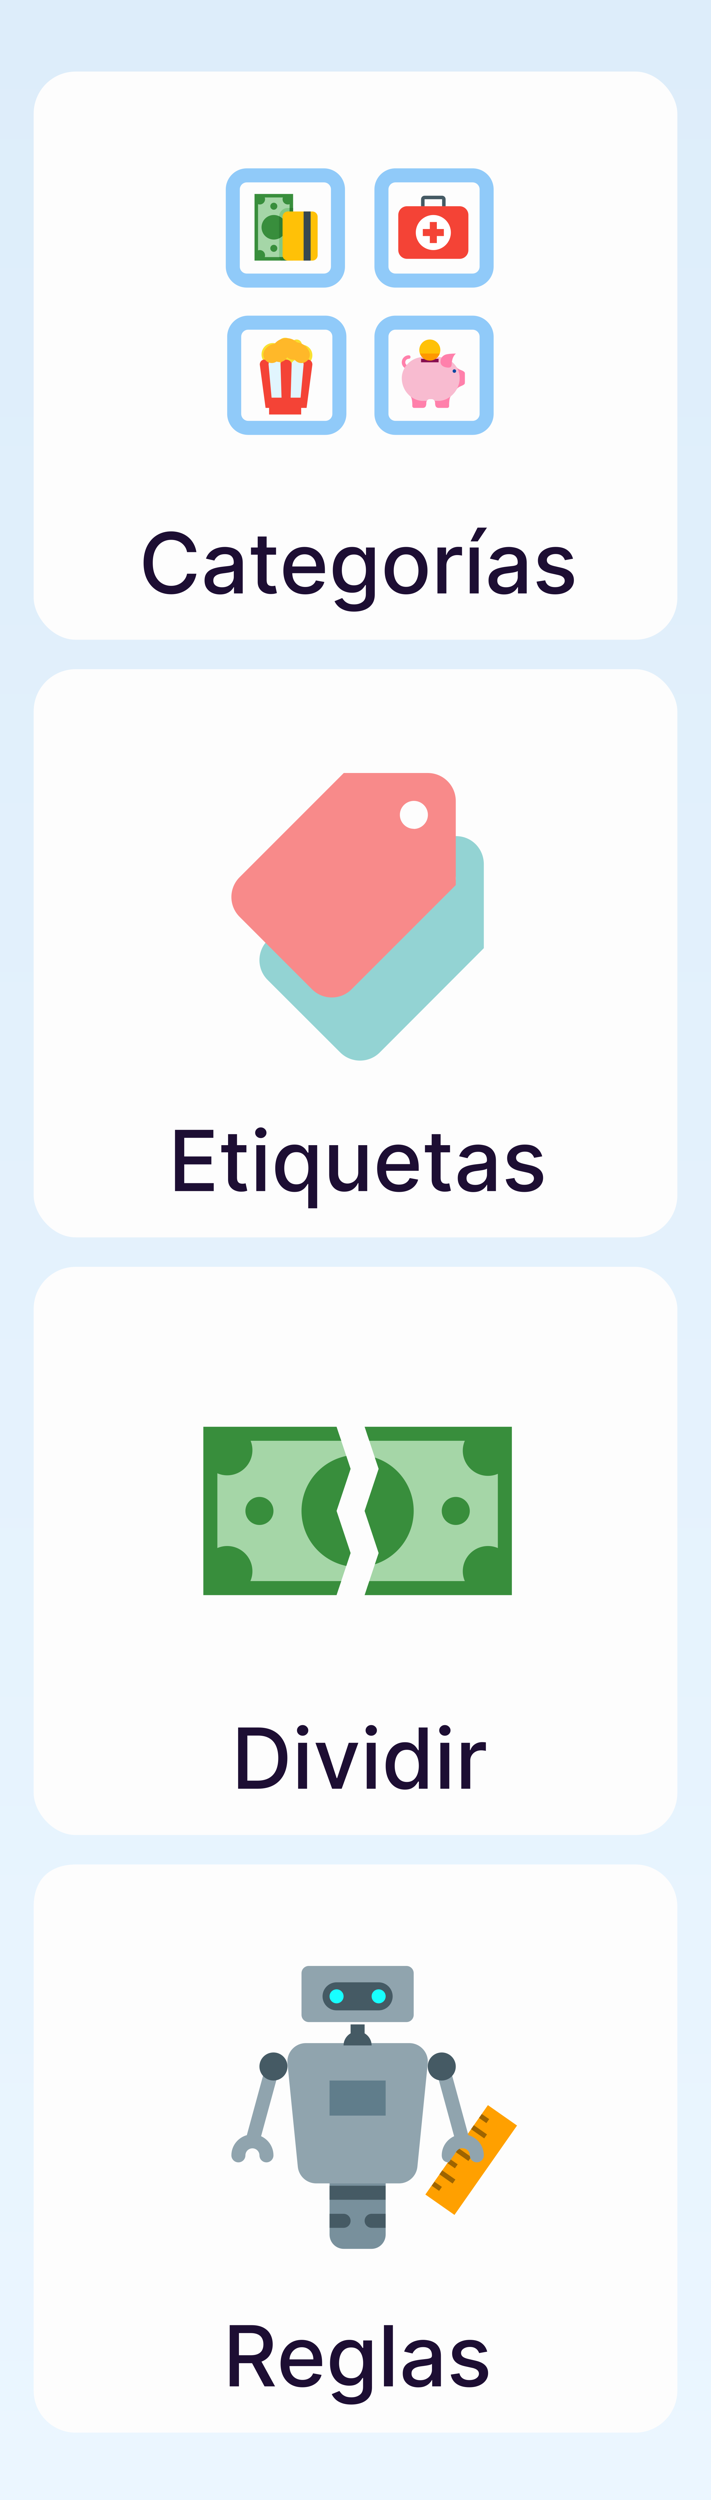 <svg xmlns="http://www.w3.org/2000/svg" width="169" height="594" viewBox="0 0 169 594" fill="none"><rect x="0" y="0" width="169" height="594" fill="#333333" stroke="none"/><rect width="169" height="594" fill="url(#paint0_linear_13161_54922)"></rect><rect x="8" y="17" width="153" height="135" rx="10" fill="#FDFDFD"></rect><path d="M8 453C8 446 12.477 443 18 443H151C156.523 443 161 447.477 161 453V568C161 573.523 156.523 578 151 578H18C12.477 578 8 573.523 8 568C8 568 8 568 8 568C8 568 8 460 8 453Z" fill="#FDFDFD"></path><rect x="8" y="301" width="153" height="135" rx="10" fill="#FDFDFD"></rect><rect x="8" y="159" width="153" height="135" rx="10" fill="#FDFDFD"></rect><path d="M46.679 131.185H44.463C44.378 130.711 44.219 130.295 43.987 129.935C43.755 129.575 43.471 129.269 43.135 129.018C42.799 128.768 42.422 128.578 42.006 128.45C41.594 128.322 41.156 128.259 40.692 128.259C39.854 128.259 39.103 128.469 38.44 128.891C37.782 129.312 37.261 129.93 36.878 130.744C36.499 131.559 36.31 132.553 36.31 133.727C36.31 134.911 36.499 135.91 36.878 136.724C37.261 137.539 37.785 138.154 38.447 138.571C39.11 138.988 39.856 139.196 40.685 139.196C41.144 139.196 41.58 139.134 41.992 139.011C42.408 138.884 42.785 138.696 43.121 138.45C43.457 138.204 43.741 137.903 43.973 137.548C44.21 137.188 44.373 136.777 44.463 136.312L46.679 136.32C46.561 137.035 46.331 137.693 45.99 138.294C45.654 138.891 45.221 139.407 44.69 139.842C44.165 140.273 43.563 140.607 42.886 140.844C42.209 141.08 41.471 141.199 40.67 141.199C39.411 141.199 38.289 140.901 37.304 140.304C36.319 139.703 35.543 138.843 34.974 137.726C34.411 136.608 34.129 135.276 34.129 133.727C34.129 132.174 34.413 130.841 34.981 129.729C35.55 128.611 36.326 127.754 37.311 127.158C38.296 126.556 39.416 126.256 40.67 126.256C41.442 126.256 42.162 126.367 42.83 126.589C43.502 126.807 44.106 127.129 44.641 127.555C45.176 127.977 45.618 128.493 45.969 129.104C46.319 129.71 46.556 130.403 46.679 131.185ZM52.309 141.241C51.618 141.241 50.993 141.114 50.434 140.858C49.876 140.598 49.433 140.221 49.106 139.729C48.784 139.236 48.623 138.633 48.623 137.918C48.623 137.302 48.742 136.795 48.978 136.398C49.215 136 49.535 135.685 49.937 135.453C50.34 135.221 50.789 135.046 51.287 134.928C51.784 134.809 52.29 134.719 52.806 134.658C53.46 134.582 53.99 134.52 54.397 134.473C54.805 134.421 55.1 134.338 55.285 134.224C55.47 134.111 55.562 133.926 55.562 133.67V133.621C55.562 133 55.387 132.52 55.037 132.179C54.691 131.838 54.175 131.668 53.488 131.668C52.773 131.668 52.21 131.826 51.798 132.143C51.391 132.456 51.109 132.804 50.953 133.188L48.957 132.733C49.194 132.07 49.539 131.535 49.994 131.128C50.453 130.716 50.981 130.418 51.578 130.233C52.174 130.044 52.802 129.949 53.46 129.949C53.895 129.949 54.357 130.001 54.845 130.105C55.337 130.205 55.797 130.389 56.223 130.659C56.654 130.929 57.006 131.315 57.281 131.817C57.556 132.314 57.693 132.96 57.693 133.756V141H55.619V139.509H55.534C55.396 139.783 55.191 140.053 54.916 140.318C54.641 140.583 54.288 140.804 53.858 140.979C53.427 141.154 52.911 141.241 52.309 141.241ZM52.771 139.537C53.358 139.537 53.86 139.421 54.277 139.189C54.698 138.957 55.018 138.654 55.235 138.28C55.458 137.901 55.569 137.496 55.569 137.065V135.659C55.493 135.735 55.347 135.806 55.129 135.872C54.916 135.934 54.672 135.988 54.397 136.036C54.123 136.078 53.855 136.118 53.595 136.156C53.334 136.189 53.117 136.218 52.941 136.241C52.529 136.294 52.153 136.381 51.812 136.504C51.476 136.627 51.206 136.805 51.002 137.037C50.804 137.264 50.704 137.567 50.704 137.946C50.704 138.472 50.898 138.869 51.287 139.139C51.675 139.404 52.17 139.537 52.771 139.537ZM65.614 130.091V131.795H59.655V130.091H65.614ZM61.253 127.477H63.376V137.797C63.376 138.209 63.438 138.519 63.561 138.727C63.684 138.931 63.843 139.071 64.037 139.146C64.236 139.217 64.451 139.253 64.683 139.253C64.854 139.253 65.003 139.241 65.131 139.217C65.258 139.194 65.358 139.175 65.429 139.161L65.812 140.915C65.689 140.962 65.514 141.009 65.287 141.057C65.06 141.109 64.776 141.137 64.435 141.142C63.876 141.152 63.355 141.052 62.872 140.844C62.389 140.635 61.999 140.313 61.7 139.878C61.402 139.442 61.253 138.895 61.253 138.237V127.477ZM72.547 141.22C71.472 141.22 70.547 140.991 69.77 140.531C68.999 140.067 68.402 139.416 67.981 138.578C67.564 137.735 67.356 136.748 67.356 135.616C67.356 134.499 67.564 133.514 67.981 132.662C68.402 131.81 68.989 131.144 69.742 130.666C70.499 130.188 71.385 129.949 72.398 129.949C73.014 129.949 73.61 130.051 74.188 130.254C74.766 130.458 75.284 130.777 75.743 131.213C76.203 131.649 76.565 132.214 76.83 132.911C77.095 133.602 77.228 134.442 77.228 135.432V136.185H68.556V134.594H75.147C75.147 134.035 75.033 133.54 74.806 133.109C74.579 132.674 74.259 132.33 73.847 132.08C73.44 131.829 72.962 131.703 72.412 131.703C71.816 131.703 71.295 131.85 70.85 132.143C70.409 132.432 70.069 132.811 69.827 133.28C69.59 133.744 69.472 134.248 69.472 134.793V136.036C69.472 136.765 69.6 137.385 69.856 137.896C70.116 138.408 70.478 138.798 70.942 139.068C71.406 139.333 71.948 139.466 72.569 139.466C72.971 139.466 73.338 139.409 73.669 139.295C74.001 139.177 74.287 139.002 74.529 138.77C74.77 138.538 74.955 138.251 75.083 137.911L77.093 138.273C76.932 138.865 76.643 139.383 76.226 139.828C75.814 140.268 75.296 140.612 74.671 140.858C74.05 141.099 73.343 141.22 72.547 141.22ZM84.158 145.318C83.291 145.318 82.546 145.205 81.921 144.977C81.3 144.75 80.794 144.449 80.401 144.075C80.008 143.701 79.714 143.292 79.52 142.847L81.345 142.094C81.473 142.302 81.644 142.522 81.856 142.754C82.074 142.991 82.368 143.192 82.737 143.358C83.111 143.524 83.592 143.607 84.179 143.607C84.984 143.607 85.649 143.41 86.175 143.017C86.7 142.629 86.963 142.009 86.963 141.156V139.011H86.828C86.7 139.243 86.516 139.501 86.274 139.786C86.037 140.07 85.711 140.316 85.294 140.524C84.877 140.732 84.335 140.837 83.668 140.837C82.806 140.837 82.029 140.635 81.338 140.233C80.651 139.826 80.107 139.227 79.704 138.436C79.307 137.641 79.108 136.663 79.108 135.503C79.108 134.343 79.305 133.348 79.697 132.52C80.095 131.691 80.64 131.057 81.331 130.616C82.022 130.171 82.806 129.949 83.682 129.949C84.359 129.949 84.906 130.062 85.322 130.29C85.739 130.512 86.063 130.773 86.296 131.071C86.532 131.369 86.715 131.632 86.842 131.859H86.999V130.091H89.079V141.241C89.079 142.179 88.862 142.948 88.426 143.55C87.99 144.151 87.401 144.596 86.658 144.885C85.919 145.174 85.086 145.318 84.158 145.318ZM84.136 139.075C84.747 139.075 85.263 138.933 85.685 138.649C86.111 138.36 86.433 137.948 86.651 137.413C86.873 136.874 86.984 136.227 86.984 135.474C86.984 134.741 86.876 134.094 86.658 133.536C86.44 132.977 86.12 132.541 85.699 132.229C85.278 131.911 84.757 131.753 84.136 131.753C83.497 131.753 82.965 131.919 82.538 132.25C82.112 132.577 81.79 133.022 81.572 133.585C81.359 134.149 81.253 134.778 81.253 135.474C81.253 136.189 81.362 136.817 81.579 137.357C81.797 137.896 82.119 138.318 82.546 138.621C82.976 138.924 83.507 139.075 84.136 139.075ZM96.523 141.22C95.5 141.22 94.608 140.986 93.845 140.517C93.083 140.048 92.491 139.393 92.07 138.55C91.648 137.707 91.438 136.722 91.438 135.595C91.438 134.464 91.648 133.474 92.07 132.626C92.491 131.779 93.083 131.121 93.845 130.652C94.608 130.183 95.5 129.949 96.523 129.949C97.546 129.949 98.438 130.183 99.2 130.652C99.963 131.121 100.554 131.779 100.976 132.626C101.397 133.474 101.608 134.464 101.608 135.595C101.608 136.722 101.397 137.707 100.976 138.55C100.554 139.393 99.963 140.048 99.2 140.517C98.438 140.986 97.546 141.22 96.523 141.22ZM96.53 139.438C97.193 139.438 97.742 139.262 98.178 138.912C98.613 138.562 98.935 138.095 99.144 137.513C99.356 136.93 99.463 136.289 99.463 135.588C99.463 134.892 99.356 134.253 99.144 133.67C98.935 133.083 98.613 132.612 98.178 132.257C97.742 131.902 97.193 131.724 96.53 131.724C95.862 131.724 95.308 131.902 94.868 132.257C94.432 132.612 94.108 133.083 93.895 133.67C93.687 134.253 93.582 134.892 93.582 135.588C93.582 136.289 93.687 136.93 93.895 137.513C94.108 138.095 94.432 138.562 94.868 138.912C95.308 139.262 95.862 139.438 96.53 139.438ZM103.978 141V130.091H106.031V131.824H106.145C106.343 131.237 106.694 130.775 107.196 130.439C107.702 130.098 108.275 129.928 108.914 129.928C109.047 129.928 109.203 129.932 109.383 129.942C109.568 129.951 109.712 129.963 109.816 129.977V132.009C109.731 131.985 109.58 131.959 109.362 131.93C109.144 131.897 108.926 131.881 108.708 131.881C108.207 131.881 107.759 131.987 107.366 132.2C106.978 132.409 106.67 132.7 106.443 133.074C106.216 133.443 106.102 133.865 106.102 134.338V141H103.978ZM111.654 141V130.091H113.778V141H111.654ZM111.853 128.635L113.515 125.361H115.752L113.55 128.635H111.853ZM119.809 141.241C119.118 141.241 118.493 141.114 117.934 140.858C117.376 140.598 116.933 140.221 116.606 139.729C116.284 139.236 116.123 138.633 116.123 137.918C116.123 137.302 116.242 136.795 116.478 136.398C116.715 136 117.035 135.685 117.437 135.453C117.84 135.221 118.289 135.046 118.787 134.928C119.284 134.809 119.79 134.719 120.306 134.658C120.96 134.582 121.49 134.52 121.897 134.473C122.305 134.421 122.6 134.338 122.785 134.224C122.97 134.111 123.062 133.926 123.062 133.67V133.621C123.062 133 122.887 132.52 122.537 132.179C122.191 131.838 121.675 131.668 120.988 131.668C120.273 131.668 119.71 131.826 119.298 132.143C118.891 132.456 118.609 132.804 118.453 133.188L116.457 132.733C116.694 132.07 117.039 131.535 117.494 131.128C117.953 130.716 118.481 130.418 119.078 130.233C119.674 130.044 120.302 129.949 120.96 129.949C121.395 129.949 121.857 130.001 122.345 130.105C122.837 130.205 123.297 130.389 123.723 130.659C124.154 130.929 124.506 131.315 124.781 131.817C125.056 132.314 125.193 132.96 125.193 133.756V141H123.119V139.509H123.034C122.896 139.783 122.69 140.053 122.416 140.318C122.141 140.583 121.788 140.804 121.358 140.979C120.927 141.154 120.411 141.241 119.809 141.241ZM120.271 139.537C120.858 139.537 121.36 139.421 121.777 139.189C122.198 138.957 122.518 138.654 122.735 138.28C122.958 137.901 123.069 137.496 123.069 137.065V135.659C122.993 135.735 122.847 135.806 122.629 135.872C122.416 135.934 122.172 135.988 121.897 136.036C121.623 136.078 121.355 136.118 121.095 136.156C120.834 136.189 120.617 136.218 120.441 136.241C120.029 136.294 119.653 136.381 119.312 136.504C118.976 136.627 118.706 136.805 118.502 137.037C118.304 137.264 118.204 137.567 118.204 137.946C118.204 138.472 118.398 138.869 118.787 139.139C119.175 139.404 119.67 139.537 120.271 139.537ZM136.196 132.754L134.271 133.095C134.191 132.849 134.063 132.615 133.888 132.392C133.717 132.17 133.485 131.987 133.192 131.845C132.898 131.703 132.531 131.632 132.091 131.632C131.49 131.632 130.988 131.767 130.585 132.037C130.183 132.302 129.982 132.645 129.982 133.067C129.982 133.431 130.116 133.725 130.386 133.947C130.656 134.17 131.092 134.352 131.693 134.494L133.426 134.892C134.43 135.124 135.178 135.482 135.67 135.964C136.163 136.447 136.409 137.075 136.409 137.847C136.409 138.5 136.22 139.082 135.841 139.594C135.467 140.1 134.944 140.498 134.271 140.787C133.604 141.076 132.83 141.22 131.949 141.22C130.727 141.22 129.731 140.96 128.959 140.439C128.187 139.913 127.714 139.168 127.538 138.202L129.591 137.889C129.719 138.424 129.982 138.829 130.379 139.104C130.777 139.374 131.295 139.509 131.935 139.509C132.631 139.509 133.187 139.364 133.604 139.075C134.02 138.782 134.229 138.424 134.229 138.003C134.229 137.662 134.101 137.375 133.845 137.143C133.594 136.911 133.208 136.736 132.688 136.618L130.841 136.213C129.823 135.981 129.07 135.612 128.582 135.105C128.099 134.598 127.858 133.957 127.858 133.18C127.858 132.536 128.038 131.973 128.398 131.49C128.758 131.007 129.255 130.631 129.889 130.361C130.524 130.086 131.25 129.949 132.07 129.949C133.249 129.949 134.177 130.205 134.854 130.716C135.531 131.223 135.978 131.902 136.196 132.754Z" fill="#1D0E33"></path><path d="M76.999 43.335C77.919 43.335 78.666 44.084 78.666 45.002V63.334C78.666 64.252 77.919 65 76.999 65H58.666C57.746 65 56.999 64.252 56.999 63.334V45.002C56.999 44.084 57.746 43.335 58.666 43.335H76.999ZM76.999 40.002H58.666C55.906 40.002 53.666 42.24 53.666 45.002V63.334C53.666 66.095 55.906 68.334 58.666 68.334H76.999C79.759 68.334 81.999 66.095 81.999 63.334V45.002C81.999 42.24 79.759 40.002 76.999 40.002Z" fill="#90CAF9"></path><path d="M112.333 43.333C113.253 43.333 114 44.082 114 45V63.332C114 64.25 113.253 64.998 112.333 64.998H94C93.08 64.998 92.333 64.25 92.333 63.332V45C92.333 44.082 93.08 43.333 94 43.333H112.333ZM112.333 40H94C91.24 40 89 42.238 89 45V63.332C89 66.093 91.24 68.332 94 68.332H112.333C115.093 68.332 117.333 66.093 117.333 63.332V45C117.333 42.238 115.093 40 112.333 40Z" fill="#90CAF9"></path><path d="M112.333 78.333C113.253 78.333 114 79.082 114 80V98.332C114 99.25 113.253 99.998 112.333 99.998H94C93.08 99.998 92.333 99.25 92.333 98.332V80C92.333 79.082 93.08 78.333 94 78.333H112.333ZM112.333 75H94C91.24 75 89 77.238 89 80V98.332C89 101.093 91.24 103.332 94 103.332H112.333C115.093 103.332 117.333 101.093 117.333 98.332V80C117.333 77.238 115.093 75 112.333 75Z" fill="#90CAF9"></path><path d="M77.333 78.333C78.253 78.333 79 79.082 79 80V98.332C79 99.25 78.253 99.998 77.333 99.998H59C58.08 99.998 57.333 99.25 57.333 98.332V80C57.333 79.082 58.08 78.333 59 78.333H77.333ZM77.333 75H59C56.24 75 54 77.238 54 80V98.332C54 101.093 56.24 103.332 59 103.332H77.333C80.093 103.332 82.333 101.093 82.333 98.332V80C82.333 77.238 80.093 75 77.333 75Z" fill="#90CAF9"></path><path d="M100.917 49V47.333H105.084V49H105.917V47.333C105.917 46.873 105.544 46.5 105.084 46.5H100.917C100.457 46.5 100.084 46.873 100.084 47.333V49H100.917Z" fill="#455A64"></path><path d="M111.333 59.417C111.333 60.568 110.4 61.5 109.249 61.5H96.749C95.599 61.5 94.666 60.568 94.666 59.417V51.083C94.666 49.932 95.599 49 96.749 49H109.249C110.4 49 111.333 49.932 111.333 51.083V59.417Z" fill="#F44336"></path><path d="M103.001 51.084C101.896 51.084 100.836 51.523 100.054 52.304C99.273 53.086 98.834 54.146 98.834 55.251C98.834 56.356 99.273 57.416 100.054 58.197C100.836 58.978 101.896 59.417 103.001 59.417C104.106 59.417 105.166 58.978 105.947 58.197C106.728 57.416 107.167 56.356 107.167 55.251C107.167 54.146 106.728 53.086 105.947 52.304C105.166 51.523 104.106 51.084 103.001 51.084Z" fill="white"></path><path d="M102.166 52.75H103.833V57.75H102.166V52.75Z" fill="#F44336"></path><path d="M100.5 54.416H105.5V56.083H100.5V54.416Z" fill="#F44336"></path><path d="M60.916 46.5H69.249V61.5H60.916V46.5Z" fill="#A5D6A7"></path><path d="M68.834 49.416H68.417C67.269 49.416 66.334 50.351 66.334 51.499V60.666C66.334 60.963 66.398 61.243 66.511 61.499H68.834V49.416Z" fill="#81C784"></path><path d="M60.5 46.084V61.917H69.667V46.084H60.5ZM68.833 61.084H61.333V46.917H68.833V61.084Z" fill="#388E3C"></path><path d="M65.083 48.167C64.862 48.167 64.65 48.255 64.493 48.411C64.337 48.567 64.249 48.779 64.249 49C64.249 49.221 64.337 49.433 64.493 49.589C64.65 49.745 64.862 49.833 65.083 49.833C65.304 49.833 65.516 49.745 65.672 49.589C65.828 49.433 65.916 49.221 65.916 49C65.916 48.779 65.828 48.567 65.672 48.411C65.516 48.255 65.304 48.167 65.083 48.167ZM65.083 58.167C64.862 58.167 64.65 58.255 64.493 58.411C64.337 58.567 64.249 58.779 64.249 59C64.249 59.221 64.337 59.433 64.493 59.589C64.65 59.745 64.862 59.833 65.083 59.833C65.304 59.833 65.516 59.745 65.672 59.589C65.828 59.433 65.916 59.221 65.916 59C65.916 58.779 65.828 58.567 65.672 58.411C65.516 58.255 65.304 58.167 65.083 58.167ZM65.083 51.083C64.7 51.083 64.32 51.159 63.967 51.305C63.613 51.452 63.291 51.667 63.02 51.938C62.749 52.208 62.535 52.53 62.388 52.884C62.242 53.238 62.166 53.617 62.166 54C62.166 54.383 62.242 54.762 62.388 55.116C62.535 55.47 62.749 55.792 63.02 56.062C63.291 56.333 63.613 56.548 63.967 56.695C64.32 56.841 64.7 56.917 65.083 56.917C65.466 56.917 65.845 56.841 66.199 56.695C66.553 56.548 66.874 56.333 67.145 56.062C67.416 55.792 67.631 55.47 67.777 55.116C67.924 54.762 67.999 54.383 67.999 54C67.999 53.617 67.924 53.238 67.777 52.884C67.631 52.53 67.416 52.208 67.145 51.938C66.874 51.667 66.553 51.452 66.199 51.305C65.845 51.159 65.466 51.083 65.083 51.083ZM60.916 48.259C61.138 48.458 61.428 48.583 61.749 48.583C62.44 48.583 62.999 48.024 62.999 47.333C62.999 47.012 62.874 46.722 62.675 46.5H60.916V48.259ZM60.916 59.741V61.5H62.675C62.874 61.278 62.999 60.988 62.999 60.667C62.999 59.976 62.44 59.417 61.749 59.417C61.428 59.417 61.138 59.542 60.916 59.741Z" fill="#388E3C"></path><path d="M68.001 53.999C68.001 52.841 67.324 51.844 66.347 51.373C66.344 51.416 66.334 51.456 66.334 51.499V56.631C67.319 56.163 68.001 55.162 68.001 53.999ZM68.834 49.416H69.667V50.249H68.834V49.416ZM68.834 61.083H66.376C66.439 61.392 66.577 61.673 66.761 61.916H68.834V61.083Z" fill="#2E7D32"></path><path d="M69.249 48.259V46.5H67.491C67.291 46.722 67.166 47.012 67.166 47.333C67.166 48.024 67.726 48.583 68.416 48.583C68.738 48.583 69.028 48.458 69.249 48.259Z" fill="#388E3C"></path><path d="M67.166 51.5V60.667C67.166 61.357 67.726 61.917 68.416 61.917H74.249C74.94 61.917 75.499 61.357 75.499 60.667V51.5C75.499 50.81 74.94 50.25 74.249 50.25H68.416C67.726 50.25 67.166 50.81 67.166 51.5Z" fill="#FFC107"></path><path d="M72.166 50.25H73.833V61.917H72.166V50.25Z" fill="#37474F"></path><path d="M95.5 89.834C95.517 92.89 97.823 95.251 100.667 95.251H101.443C101.584 94.999 101.848 94.834 102.167 94.834H102.583C102.902 94.834 103.167 94.999 103.307 95.251H104.1C106.945 95.251 109.25 92.697 109.25 89.834C109.25 86.97 106.945 84.834 104.1 84.834H100.667C97.823 84.834 95.517 87.163 95.5 89.834Z" fill="#F8BBD0"></path><path d="M102.919 94.908C103.217 95.047 103.417 95.356 103.417 95.667C103.417 96.083 103.417 96.917 104.25 96.917H106.333C106.57 96.917 106.75 96.737 106.75 96.5C106.75 96.5 106.698 94.565 107.157 94.155C107.164 94.148 107.167 94.141 107.174 94.135C106.315 94.825 105.254 95.25 104.1 95.25H103.307C103.22 95.095 103.083 94.98 102.919 94.908ZM108.496 92.589C108.502 92.581 108.509 92.578 108.514 92.567C108.833 91.917 109.626 91.767 110.083 91.5C110.541 91.233 110.48 91.14 110.5 90.667V89C110.5 88.527 110.53 88.453 110.083 88.167C109.678 87.907 108.946 87.836 108.502 87.203C108.973 87.957 109.25 88.85 109.25 89.833C109.25 90.82 108.971 91.767 108.496 92.589ZM97.583 84.833C97.583 84.603 97.397 84.417 97.167 84.417C96.248 84.417 95.5 85.164 95.5 86.083C95.5 86.631 95.769 87.114 96.178 87.418C96.318 87.179 96.478 86.95 96.655 86.736C96.461 86.583 96.333 86.349 96.333 86.083C96.333 85.624 96.707 85.25 97.167 85.25C97.397 85.25 97.583 85.063 97.583 84.833ZM97.318 93.965C97.347 94.01 97.385 94.052 97.447 94.088C98.108 94.473 98 96.5 98 96.5C98 96.737 98.263 96.917 98.36 96.917H100.5C101.333 96.917 101.333 96.083 101.333 95.667C101.333 95.356 101.533 95.047 101.831 94.909C101.667 94.98 101.53 95.095 101.443 95.25H100.667C99.388 95.25 98.22 94.77 97.318 93.965ZM108.376 84C108.376 84 106.375 84 105.708 84.334C105.041 84.668 104.707 85.207 104.707 86.001C104.707 86.796 105.41 87.249 106.375 87.336C107.341 87.423 107.345 86.879 107.376 86.335C107.474 84.624 108.376 84 108.376 84Z" fill="#FF80AB"></path><path d="M107.999 87.75C107.888 87.75 107.782 87.794 107.704 87.872C107.626 87.95 107.582 88.056 107.582 88.167C107.582 88.277 107.626 88.383 107.704 88.461C107.782 88.539 107.888 88.583 107.999 88.583C108.109 88.583 108.215 88.539 108.293 88.461C108.371 88.383 108.415 88.277 108.415 88.167C108.415 88.056 108.371 87.95 108.293 87.872C108.215 87.794 108.109 87.75 107.999 87.75Z" fill="#0D47A1"></path><path d="M100.082 85.25H104.249V86.083H100.082V85.25Z" fill="#880E4F"></path><path d="M102.166 80.666C101.503 80.666 100.867 80.929 100.398 81.398C99.929 81.867 99.666 82.503 99.666 83.166C99.666 83.829 99.929 84.465 100.398 84.934C100.867 85.403 101.503 85.666 102.166 85.666C102.829 85.666 103.465 85.403 103.934 84.934C104.403 84.465 104.666 83.829 104.666 83.166C104.666 82.503 104.403 81.867 103.934 81.398C103.465 80.929 102.829 80.666 102.166 80.666Z" fill="#FFC107"></path><path d="M99.812 84C100.155 84.97 101.078 85.667 102.166 85.667C103.254 85.667 104.176 84.97 104.519 84H99.812Z" fill="#FF9800"></path><path d="M74.249 84.417C74.249 83.036 73.13 81.917 71.749 81.917C71.749 81.226 71.19 80.667 70.499 80.667C70.053 80.667 69.663 80.903 69.443 81.255C69.128 80.66 68.511 80.25 67.791 80.25C66.892 80.25 66.142 80.883 65.96 81.728C65.627 81.582 65.261 81.5 64.874 81.5C63.379 81.5 62.166 82.713 62.166 84.208C62.166 85.167 62.665 86.007 63.416 86.488C63.416 86.493 63.416 86.496 63.416 86.5C63.416 89.031 65.468 91.083 67.999 91.083C70.437 91.083 72.425 89.178 72.569 86.777C73.546 86.437 74.249 85.51 74.249 84.417Z" fill="#F9E130"></path><path d="M72.875 96.918L74.25 86.63C74.266 85.982 73.785 85.446 73.18 85.445C72.575 85.445 72.07 85.97 72.052 86.618C72.052 86.623 72.053 86.626 72.053 86.63H69.351C69.333 85.972 68.737 85.443 68 85.443C67.263 85.443 66.667 85.972 66.649 86.63H63.945C63.945 86.626 63.946 86.623 63.946 86.618C63.928 85.97 63.424 85.444 62.82 85.445C62.215 85.446 61.735 85.982 61.751 86.63H61.75L63.125 96.918H72.875Z" fill="#F44336"></path><path d="M72.159 86.634L71.306 96.052H69.037L69.322 86.587C69.322 86.58 69.319 86.574 69.319 86.567C69.319 85.947 69.957 85.443 70.744 85.443C71.518 85.443 72.146 85.933 72.164 86.54H72.167L72.166 86.556C72.166 86.56 72.167 86.564 72.167 86.567C72.167 86.59 72.161 86.612 72.159 86.634ZM63.842 86.634L64.696 96.052H66.965L66.68 86.587C66.68 86.58 66.682 86.575 66.682 86.568C66.682 85.947 66.045 85.444 65.258 85.444C64.484 85.444 63.856 85.933 63.837 86.541H63.834L63.835 86.557C63.835 86.56 63.834 86.564 63.834 86.568C63.834 86.59 63.841 86.612 63.842 86.634Z" fill="#E1F5FE"></path><path d="M63.961 96.484H71.589Z" fill="#F44336"></path><path d="M63.961 96.484H71.589" stroke="#F44336" stroke-width="4" stroke-miterlimit="10"></path><path d="M71.638 84.266C71.415 83.721 70.879 83.338 70.255 83.338C70.043 83.338 69.842 83.383 69.659 83.463C69.435 82.812 68.824 82.342 68.097 82.342C67.18 82.342 66.436 83.085 66.436 84.002C66.436 84.009 66.438 84.016 66.438 84.023C66.227 83.806 65.933 83.67 65.606 83.67C65.173 83.67 64.796 83.906 64.596 84.257" stroke="#FFB829" stroke-width="4" stroke-miterlimit="10" stroke-linecap="round" stroke-linejoin="round"></path><path d="M41.598 283V268.455H50.717V270.344H43.793V274.776H50.242V276.658H43.793V281.111H50.803V283H41.598ZM58.571 272.091V273.795H52.612V272.091H58.571ZM54.21 269.477H56.334V279.797C56.334 280.209 56.395 280.519 56.518 280.727C56.641 280.931 56.8 281.071 56.994 281.146C57.193 281.217 57.408 281.253 57.64 281.253C57.811 281.253 57.96 281.241 58.088 281.217C58.216 281.194 58.315 281.175 58.386 281.161L58.77 282.915C58.646 282.962 58.471 283.009 58.244 283.057C58.017 283.109 57.733 283.137 57.392 283.142C56.833 283.152 56.312 283.052 55.829 282.844C55.346 282.635 54.956 282.313 54.657 281.878C54.359 281.442 54.21 280.895 54.21 280.237V269.477ZM60.92 283V272.091H63.043V283H60.92ZM61.992 270.408C61.623 270.408 61.306 270.285 61.041 270.038C60.78 269.787 60.65 269.489 60.65 269.143C60.65 268.793 60.78 268.495 61.041 268.249C61.306 267.998 61.623 267.872 61.992 267.872C62.361 267.872 62.676 267.998 62.937 268.249C63.202 268.495 63.334 268.793 63.334 269.143C63.334 269.489 63.202 269.787 62.937 270.038C62.676 270.285 62.361 270.408 61.992 270.408ZM73.265 287.091V281.303H73.137C73.01 281.535 72.825 281.8 72.584 282.098C72.347 282.396 72.02 282.657 71.603 282.879C71.187 283.102 70.647 283.213 69.984 283.213C69.103 283.213 68.317 282.988 67.626 282.538C66.939 282.084 66.4 281.437 66.007 280.599C65.618 279.757 65.424 278.746 65.424 277.567C65.424 276.388 65.621 275.379 66.014 274.541C66.412 273.703 66.956 273.062 67.647 272.616C68.339 272.171 69.122 271.949 69.998 271.949C70.675 271.949 71.22 272.062 71.632 272.29C72.048 272.512 72.37 272.773 72.598 273.071C72.83 273.369 73.01 273.632 73.137 273.859H73.315V272.091H75.389V287.091H73.265ZM70.453 281.402C71.064 281.402 71.58 281.241 72.001 280.919C72.427 280.592 72.749 280.14 72.967 279.562C73.189 278.985 73.301 278.312 73.301 277.545C73.301 276.788 73.192 276.125 72.974 275.557C72.756 274.989 72.437 274.546 72.015 274.229C71.594 273.911 71.073 273.753 70.453 273.753C69.814 273.753 69.281 273.919 68.855 274.25C68.429 274.581 68.107 275.034 67.889 275.607C67.676 276.179 67.569 276.826 67.569 277.545C67.569 278.275 67.678 278.93 67.896 279.513C68.114 280.095 68.436 280.557 68.862 280.898C69.293 281.234 69.823 281.402 70.453 281.402ZM85.154 278.476V272.091H87.285V283H85.197V281.111H85.084C84.832 281.693 84.43 282.179 83.876 282.567C83.327 282.95 82.643 283.142 81.823 283.142C81.123 283.142 80.502 282.988 79.963 282.68C79.428 282.368 79.006 281.906 78.698 281.295C78.395 280.685 78.244 279.929 78.244 279.03V272.091H80.368V278.774C80.368 279.518 80.573 280.109 80.985 280.55C81.397 280.99 81.932 281.21 82.591 281.21C82.988 281.21 83.384 281.111 83.777 280.912C84.174 280.713 84.503 280.412 84.764 280.01C85.029 279.607 85.159 279.096 85.154 278.476ZM94.84 283.22C93.765 283.22 92.84 282.991 92.063 282.531C91.291 282.067 90.695 281.416 90.273 280.578C89.857 279.735 89.648 278.748 89.648 277.616C89.648 276.499 89.857 275.514 90.273 274.662C90.695 273.81 91.282 273.144 92.035 272.666C92.792 272.188 93.678 271.949 94.691 271.949C95.307 271.949 95.903 272.051 96.481 272.254C97.058 272.458 97.577 272.777 98.036 273.213C98.496 273.649 98.858 274.214 99.123 274.911C99.388 275.602 99.521 276.442 99.521 277.432V278.185H90.849V276.594H97.44C97.44 276.035 97.326 275.54 97.099 275.109C96.871 274.674 96.552 274.33 96.14 274.08C95.733 273.829 95.254 273.703 94.705 273.703C94.109 273.703 93.588 273.85 93.143 274.143C92.702 274.432 92.362 274.811 92.12 275.28C91.883 275.744 91.765 276.248 91.765 276.793V278.036C91.765 278.765 91.893 279.385 92.148 279.896C92.409 280.408 92.771 280.798 93.235 281.068C93.699 281.333 94.241 281.466 94.862 281.466C95.264 281.466 95.631 281.409 95.962 281.295C96.294 281.177 96.58 281.002 96.822 280.77C97.063 280.538 97.248 280.251 97.376 279.911L99.386 280.273C99.225 280.865 98.936 281.383 98.519 281.828C98.107 282.268 97.589 282.612 96.964 282.858C96.344 283.099 95.636 283.22 94.84 283.22ZM106.969 272.091V273.795H101.01V272.091H106.969ZM102.608 269.477H104.732V279.797C104.732 280.209 104.793 280.519 104.917 280.727C105.04 280.931 105.198 281.071 105.392 281.146C105.591 281.217 105.807 281.253 106.039 281.253C106.209 281.253 106.358 281.241 106.486 281.217C106.614 281.194 106.713 281.175 106.784 281.161L107.168 282.915C107.045 282.962 106.87 283.009 106.642 283.057C106.415 283.109 106.131 283.137 105.79 283.142C105.231 283.152 104.711 283.052 104.228 282.844C103.745 282.635 103.354 282.313 103.056 281.878C102.757 281.442 102.608 280.895 102.608 280.237V269.477ZM112.493 283.241C111.802 283.241 111.177 283.114 110.618 282.858C110.059 282.598 109.616 282.221 109.29 281.729C108.968 281.236 108.807 280.633 108.807 279.918C108.807 279.302 108.925 278.795 109.162 278.398C109.399 278 109.718 277.685 110.121 277.453C110.523 277.221 110.973 277.046 111.47 276.928C111.967 276.809 112.474 276.719 112.99 276.658C113.643 276.582 114.174 276.52 114.581 276.473C114.988 276.421 115.284 276.338 115.469 276.224C115.653 276.111 115.746 275.926 115.746 275.67V275.621C115.746 275 115.571 274.52 115.22 274.179C114.875 273.838 114.358 273.668 113.672 273.668C112.957 273.668 112.393 273.826 111.982 274.143C111.574 274.456 111.293 274.804 111.136 275.188L109.141 274.733C109.377 274.07 109.723 273.535 110.178 273.128C110.637 272.716 111.165 272.418 111.761 272.233C112.358 272.044 112.985 271.949 113.643 271.949C114.079 271.949 114.541 272.001 115.028 272.105C115.521 272.205 115.98 272.389 116.406 272.659C116.837 272.929 117.19 273.315 117.464 273.817C117.739 274.314 117.876 274.96 117.876 275.756V283H115.803V281.509H115.717C115.58 281.783 115.374 282.053 115.099 282.318C114.825 282.583 114.472 282.804 114.041 282.979C113.61 283.154 113.094 283.241 112.493 283.241ZM112.955 281.537C113.542 281.537 114.044 281.421 114.46 281.189C114.882 280.957 115.201 280.654 115.419 280.28C115.642 279.901 115.753 279.496 115.753 279.065V277.659C115.677 277.735 115.53 277.806 115.312 277.872C115.099 277.934 114.856 277.988 114.581 278.036C114.306 278.078 114.039 278.118 113.778 278.156C113.518 278.189 113.3 278.218 113.125 278.241C112.713 278.294 112.337 278.381 111.996 278.504C111.66 278.627 111.39 278.805 111.186 279.037C110.987 279.264 110.888 279.567 110.888 279.946C110.888 280.472 111.082 280.869 111.47 281.139C111.858 281.404 112.353 281.537 112.955 281.537ZM128.88 274.754L126.955 275.095C126.874 274.849 126.747 274.615 126.571 274.392C126.401 274.17 126.169 273.987 125.875 273.845C125.582 273.703 125.215 273.632 124.775 273.632C124.173 273.632 123.671 273.767 123.269 274.037C122.866 274.302 122.665 274.645 122.665 275.067C122.665 275.431 122.8 275.725 123.07 275.947C123.34 276.17 123.775 276.352 124.377 276.494L126.11 276.892C127.114 277.124 127.862 277.482 128.354 277.964C128.846 278.447 129.093 279.075 129.093 279.847C129.093 280.5 128.903 281.082 128.525 281.594C128.15 282.1 127.627 282.498 126.955 282.787C126.287 283.076 125.513 283.22 124.632 283.22C123.411 283.22 122.414 282.96 121.642 282.439C120.871 281.913 120.397 281.168 120.222 280.202L122.275 279.889C122.402 280.424 122.665 280.829 123.063 281.104C123.461 281.374 123.979 281.509 124.618 281.509C125.314 281.509 125.871 281.364 126.287 281.075C126.704 280.782 126.912 280.424 126.912 280.003C126.912 279.662 126.784 279.375 126.529 279.143C126.278 278.911 125.892 278.736 125.371 278.618L123.525 278.213C122.507 277.981 121.754 277.612 121.266 277.105C120.783 276.598 120.542 275.957 120.542 275.18C120.542 274.536 120.721 273.973 121.081 273.49C121.441 273.007 121.938 272.631 122.573 272.361C123.207 272.086 123.934 271.949 124.753 271.949C125.932 271.949 126.86 272.205 127.537 272.716C128.214 273.223 128.662 273.902 128.88 274.754Z" fill="#1D0E33"></path><path d="M88.422 198.666L63.618 223.428C61.015 226.026 61.015 230.238 63.618 232.838L80.857 250.049C83.462 252.649 87.683 252.649 90.285 250.049L115 225.289V205.323C115 201.646 112.104 198.666 108.422 198.666H88.422ZM105 211.999C103.16 211.999 101.667 210.506 101.667 208.666C101.667 206.823 103.16 205.333 105 205.333C106.84 205.333 108.334 206.823 108.334 208.666C108.334 210.506 106.84 211.999 105 211.999Z" fill="#93D3D3"></path><path d="M81.71 183.666L56.949 208.426C54.35 211.026 54.35 215.238 56.949 217.838L74.159 235.049C76.759 237.649 80.974 237.649 83.57 235.049L108.334 210.291V190.321C108.334 186.644 105.354 183.666 101.677 183.666H81.71ZM98.377 196.928C96.537 196.928 95.044 195.439 95.044 193.608C95.044 191.771 96.537 190.289 98.377 190.289C100.217 190.289 101.71 191.773 101.71 193.608C101.71 195.441 100.19 196.956 98.349 196.956" fill="#F88A8A"></path><path d="M61.307 425H56.598V410.455H61.456C62.881 410.455 64.105 410.746 65.128 411.328C66.151 411.906 66.934 412.737 67.479 413.821C68.028 414.901 68.303 416.196 68.303 417.706C68.303 419.221 68.026 420.523 67.472 421.612C66.922 422.701 66.127 423.539 65.085 424.126C64.044 424.709 62.784 425 61.307 425ZM58.793 423.082H61.186C62.294 423.082 63.215 422.874 63.949 422.457C64.683 422.036 65.232 421.428 65.597 420.632C65.961 419.832 66.144 418.857 66.144 417.706C66.144 416.565 65.961 415.597 65.597 414.801C65.237 414.006 64.699 413.402 63.984 412.99C63.269 412.578 62.382 412.372 61.321 412.372H58.793V423.082ZM70.861 425V414.091H72.985V425H70.861ZM71.934 412.408C71.564 412.408 71.247 412.285 70.982 412.038C70.722 411.787 70.591 411.489 70.591 411.143C70.591 410.793 70.722 410.495 70.982 410.249C71.247 409.998 71.564 409.872 71.934 409.872C72.303 409.872 72.618 409.998 72.878 410.249C73.143 410.495 73.276 410.793 73.276 411.143C73.276 411.489 73.143 411.787 72.878 412.038C72.618 412.285 72.303 412.408 71.934 412.408ZM85.174 414.091L81.218 425H78.945L74.982 414.091H77.262L80.025 422.486H80.138L82.894 414.091H85.174ZM87.17 425V414.091H89.293V425H87.17ZM88.242 412.408C87.873 412.408 87.556 412.285 87.29 412.038C87.03 411.787 86.9 411.489 86.9 411.143C86.9 410.793 87.03 410.495 87.29 410.249C87.556 409.998 87.873 409.872 88.242 409.872C88.612 409.872 88.926 409.998 89.187 410.249C89.452 410.495 89.585 410.793 89.585 411.143C89.585 411.489 89.452 411.787 89.187 412.038C88.926 412.285 88.612 412.408 88.242 412.408ZM96.234 425.213C95.353 425.213 94.567 424.988 93.876 424.538C93.189 424.084 92.65 423.437 92.257 422.599C91.868 421.757 91.674 420.746 91.674 419.567C91.674 418.388 91.871 417.379 92.264 416.541C92.662 415.703 93.206 415.062 93.897 414.616C94.589 414.171 95.372 413.949 96.248 413.949C96.925 413.949 97.47 414.062 97.882 414.29C98.298 414.512 98.62 414.773 98.848 415.071C99.08 415.369 99.26 415.632 99.387 415.859H99.515V410.455H101.639V425H99.565V423.303H99.387C99.26 423.535 99.075 423.8 98.834 424.098C98.597 424.396 98.27 424.657 97.853 424.879C97.437 425.102 96.897 425.213 96.234 425.213ZM96.703 423.402C97.314 423.402 97.83 423.241 98.251 422.919C98.677 422.592 98.999 422.14 99.217 421.562C99.439 420.985 99.551 420.312 99.551 419.545C99.551 418.788 99.442 418.125 99.224 417.557C99.006 416.989 98.687 416.546 98.265 416.229C97.844 415.911 97.323 415.753 96.703 415.753C96.064 415.753 95.531 415.919 95.105 416.25C94.679 416.581 94.357 417.034 94.139 417.607C93.926 418.179 93.819 418.826 93.819 419.545C93.819 420.275 93.928 420.93 94.146 421.513C94.364 422.095 94.686 422.557 95.112 422.898C95.543 423.234 96.073 423.402 96.703 423.402ZM104.67 425V414.091H106.793V425H104.67ZM105.742 412.408C105.373 412.408 105.056 412.285 104.79 412.038C104.53 411.787 104.4 411.489 104.4 411.143C104.4 410.793 104.53 410.495 104.79 410.249C105.056 409.998 105.373 409.872 105.742 409.872C106.112 409.872 106.426 409.998 106.687 410.249C106.952 410.495 107.085 410.793 107.085 411.143C107.085 411.489 106.952 411.787 106.687 412.038C106.426 412.285 106.112 412.408 105.742 412.408ZM109.65 425V414.091H111.703V415.824H111.816C112.015 415.237 112.366 414.775 112.868 414.439C113.374 414.098 113.947 413.928 114.586 413.928C114.719 413.928 114.875 413.932 115.055 413.942C115.24 413.951 115.384 413.963 115.488 413.977V416.009C115.403 415.985 115.252 415.959 115.034 415.93C114.816 415.897 114.598 415.881 114.38 415.881C113.878 415.881 113.431 415.987 113.038 416.2C112.65 416.409 112.342 416.7 112.115 417.074C111.887 417.443 111.774 417.865 111.774 418.338V425H109.65Z" fill="#1D0E33"></path><path d="M83.333 348.999L80 358.999L83.333 368.999L80.55 377.333H50V340.666H80.55L83.333 348.999Z" fill="#A5D6A7"></path><path d="M119.999 340.666V377.333H87.216L89.999 368.999L86.666 358.999L89.999 348.999L87.216 340.666H119.999Z" fill="#A5D6A7"></path><path d="M86.667 339L87.217 340.667L87.784 342.333H118.334V375.667H87.784L87.217 377.333L86.667 379H121.667V339H86.667ZM51.667 342.333H81.117L80.551 340.667L80.001 339H48.334V379H80.001L80.551 377.333L81.117 375.667H51.667V342.333Z" fill="#388E3C"></path><path d="M61.667 362.333C63.508 362.333 65.001 360.84 65.001 358.999C65.001 357.158 63.508 355.666 61.667 355.666C59.826 355.666 58.334 357.158 58.334 358.999C58.334 360.84 59.826 362.333 61.667 362.333Z" fill="#388E3C"></path><path d="M108.333 362.333C110.174 362.333 111.667 360.84 111.667 358.999C111.667 357.158 110.174 355.666 108.333 355.666C106.492 355.666 105 357.158 105 358.999C105 360.84 106.492 362.333 108.333 362.333Z" fill="#388E3C"></path><path d="M83.333 349L79.999 359L83.333 369L82.316 372.067C76.233 370.817 71.666 365.45 71.666 359C71.666 352.55 76.233 347.184 82.316 345.934L83.333 349Z" fill="#388E3C"></path><path d="M98.333 359C98.333 364.933 94.466 369.966 89.099 371.683L89.999 369L86.666 359L89.999 349L89.099 346.316C94.466 348.033 98.333 353.066 98.333 359Z" fill="#388E3C"></path><path d="M111.558 340.666C110.6 341.729 110 343.123 110 344.666C110 347.979 112.687 350.666 116 350.666C117.543 350.666 118.937 350.066 120 349.108V340.666H111.558Z" fill="#388E3C"></path><path d="M58.442 340.539H50V348.981C51.063 349.939 52.457 350.539 54 350.539C57.313 350.539 60 347.852 60 344.539C60 342.996 59.4 341.602 58.442 340.539Z" fill="#388E3C"></path><path d="M58.442 377.334C59.4 376.271 60 374.877 60 373.334C60 370.021 57.313 367.334 54 367.334C52.457 367.334 51.063 367.934 50 368.892V377.334H58.442Z" fill="#388E3C"></path><path d="M120 377.334V368.892C118.937 367.934 117.543 367.334 116 367.334C112.687 367.334 110 370.021 110 373.334C110 374.877 110.6 376.271 111.558 377.334H120Z" fill="#388E3C"></path><path d="M54.598 567V552.455H59.783C60.91 552.455 61.845 552.649 62.588 553.037C63.336 553.425 63.895 553.963 64.264 554.649C64.633 555.331 64.818 556.119 64.818 557.014C64.818 557.904 64.631 558.688 64.257 559.365C63.888 560.037 63.329 560.561 62.581 560.935C61.838 561.309 60.903 561.496 59.776 561.496H55.848V559.607H59.577C60.287 559.607 60.865 559.505 61.31 559.301C61.76 559.098 62.089 558.802 62.297 558.413C62.505 558.025 62.609 557.559 62.609 557.014C62.609 556.465 62.503 555.989 62.29 555.587C62.081 555.184 61.752 554.876 61.303 554.663C60.858 554.446 60.273 554.337 59.548 554.337H56.793V567H54.598ZM61.778 560.438L65.372 567H62.872L59.349 560.438H61.778ZM71.883 567.22C70.808 567.22 69.883 566.991 69.106 566.531C68.334 566.067 67.738 565.416 67.316 564.578C66.9 563.735 66.691 562.748 66.691 561.616C66.691 560.499 66.9 559.514 67.316 558.662C67.738 557.81 68.325 557.144 69.078 556.666C69.835 556.188 70.721 555.949 71.734 555.949C72.35 555.949 72.946 556.051 73.524 556.254C74.101 556.458 74.62 556.777 75.079 557.213C75.538 557.649 75.901 558.214 76.166 558.911C76.431 559.602 76.564 560.442 76.564 561.432V562.185H67.892V560.594H74.483C74.483 560.035 74.369 559.54 74.142 559.109C73.914 558.674 73.595 558.33 73.183 558.08C72.776 557.829 72.297 557.703 71.748 557.703C71.152 557.703 70.631 557.85 70.186 558.143C69.745 558.432 69.404 558.811 69.163 559.28C68.926 559.744 68.808 560.248 68.808 560.793V562.036C68.808 562.765 68.936 563.385 69.191 563.896C69.452 564.408 69.814 564.798 70.278 565.068C70.742 565.333 71.284 565.466 71.904 565.466C72.307 565.466 72.674 565.409 73.005 565.295C73.337 565.177 73.623 565.002 73.865 564.77C74.106 564.538 74.291 564.251 74.419 563.911L76.429 564.273C76.268 564.865 75.979 565.383 75.562 565.828C75.15 566.268 74.632 566.612 74.007 566.858C73.386 567.099 72.679 567.22 71.883 567.22ZM83.494 571.318C82.627 571.318 81.881 571.205 81.256 570.977C80.636 570.75 80.129 570.449 79.737 570.075C79.344 569.701 79.05 569.292 78.856 568.847L80.681 568.094C80.809 568.302 80.979 568.522 81.192 568.754C81.41 568.991 81.704 569.192 82.073 569.358C82.447 569.524 82.928 569.607 83.515 569.607C84.32 569.607 84.985 569.41 85.511 569.017C86.036 568.629 86.299 568.009 86.299 567.156V565.011H86.164C86.036 565.243 85.852 565.501 85.61 565.786C85.373 566.07 85.047 566.316 84.63 566.524C84.213 566.732 83.671 566.837 83.004 566.837C82.142 566.837 81.365 566.635 80.674 566.233C79.987 565.826 79.443 565.227 79.04 564.436C78.643 563.641 78.444 562.663 78.444 561.503C78.444 560.343 78.64 559.348 79.033 558.52C79.431 557.691 79.976 557.057 80.667 556.616C81.358 556.171 82.142 555.949 83.018 555.949C83.695 555.949 84.242 556.062 84.658 556.29C85.075 556.512 85.399 556.773 85.631 557.071C85.868 557.369 86.05 557.632 86.178 557.859H86.335V556.091H88.415V567.241C88.415 568.179 88.198 568.948 87.762 569.55C87.326 570.151 86.737 570.596 85.994 570.885C85.255 571.174 84.422 571.318 83.494 571.318ZM83.472 565.075C84.083 565.075 84.599 564.933 85.021 564.649C85.447 564.36 85.769 563.948 85.987 563.413C86.209 562.874 86.32 562.227 86.32 561.474C86.32 560.741 86.211 560.094 85.994 559.536C85.776 558.977 85.456 558.541 85.035 558.229C84.613 557.911 84.093 557.753 83.472 557.753C82.833 557.753 82.3 557.919 81.874 558.25C81.448 558.577 81.126 559.022 80.908 559.585C80.695 560.149 80.589 560.778 80.589 561.474C80.589 562.189 80.698 562.817 80.915 563.357C81.133 563.896 81.455 564.318 81.881 564.621C82.312 564.924 82.843 565.075 83.472 565.075ZM93.387 552.455V567H91.263V552.455H93.387ZM99.419 567.241C98.727 567.241 98.102 567.114 97.544 566.858C96.985 566.598 96.542 566.221 96.216 565.729C95.894 565.236 95.733 564.633 95.733 563.918C95.733 563.302 95.851 562.795 96.088 562.398C96.325 562 96.644 561.685 97.046 561.453C97.449 561.221 97.899 561.046 98.396 560.928C98.893 560.809 99.4 560.719 99.916 560.658C100.569 560.582 101.1 560.52 101.507 560.473C101.914 560.421 102.21 560.338 102.395 560.224C102.579 560.111 102.672 559.926 102.672 559.67V559.621C102.672 559 102.496 558.52 102.146 558.179C101.8 557.838 101.284 557.668 100.598 557.668C99.883 557.668 99.319 557.826 98.907 558.143C98.5 558.456 98.218 558.804 98.062 559.188L96.066 558.733C96.303 558.07 96.649 557.535 97.103 557.128C97.563 556.716 98.091 556.418 98.687 556.233C99.284 556.044 99.911 555.949 100.569 555.949C101.005 555.949 101.467 556.001 101.954 556.105C102.447 556.205 102.906 556.389 103.332 556.659C103.763 556.929 104.116 557.315 104.39 557.817C104.665 558.314 104.802 558.96 104.802 559.756V567H102.728V565.509H102.643C102.506 565.783 102.3 566.053 102.025 566.318C101.751 566.583 101.398 566.804 100.967 566.979C100.536 567.154 100.02 567.241 99.419 567.241ZM99.88 565.537C100.467 565.537 100.969 565.421 101.386 565.189C101.807 564.957 102.127 564.654 102.345 564.28C102.567 563.901 102.679 563.496 102.679 563.065V561.659C102.603 561.735 102.456 561.806 102.238 561.872C102.025 561.934 101.781 561.988 101.507 562.036C101.232 562.078 100.965 562.118 100.704 562.156C100.444 562.189 100.226 562.218 100.051 562.241C99.639 562.294 99.262 562.381 98.921 562.504C98.585 562.627 98.316 562.805 98.112 563.037C97.913 563.264 97.814 563.567 97.814 563.946C97.814 564.472 98.008 564.869 98.396 565.139C98.784 565.404 99.279 565.537 99.88 565.537ZM115.805 558.754L113.881 559.095C113.8 558.849 113.672 558.615 113.497 558.392C113.327 558.17 113.095 557.987 112.801 557.845C112.508 557.703 112.141 557.632 111.7 557.632C111.099 557.632 110.597 557.767 110.195 558.037C109.792 558.302 109.591 558.645 109.591 559.067C109.591 559.431 109.726 559.725 109.996 559.947C110.266 560.17 110.701 560.352 111.303 560.494L113.036 560.892C114.039 561.124 114.787 561.482 115.28 561.964C115.772 562.447 116.018 563.075 116.018 563.847C116.018 564.5 115.829 565.082 115.45 565.594C115.076 566.1 114.553 566.498 113.881 566.787C113.213 567.076 112.439 567.22 111.558 567.22C110.337 567.22 109.34 566.96 108.568 566.439C107.796 565.913 107.323 565.168 107.148 564.202L109.2 563.889C109.328 564.424 109.591 564.829 109.989 565.104C110.386 565.374 110.905 565.509 111.544 565.509C112.24 565.509 112.796 565.364 113.213 565.075C113.63 564.782 113.838 564.424 113.838 564.003C113.838 563.662 113.71 563.375 113.455 563.143C113.204 562.911 112.818 562.736 112.297 562.618L110.45 562.213C109.432 561.981 108.679 561.612 108.192 561.105C107.709 560.598 107.467 559.957 107.467 559.18C107.467 558.536 107.647 557.973 108.007 557.49C108.367 557.007 108.864 556.631 109.499 556.361C110.133 556.086 110.86 555.949 111.679 555.949C112.858 555.949 113.786 556.205 114.463 556.716C115.14 557.223 115.588 557.902 115.805 558.754Z" fill="#1D0E33"></path><path d="M108.025 526.266L101.104 521.419L115.975 500.182L122.896 505.029L108.025 526.266Z" fill="#FFA000"></path><path d="M111.336 513.449L108.207 511.258L108.871 510.31L112 512.501L111.336 513.449Z" fill="#9E6400"></path><path d="M111.881 509.834L110.127 508.606L110.791 507.658L112.545 508.886L111.881 509.834Z" fill="#9E6400"></path><path d="M115.092 508.086L111.963 505.895L112.627 504.947L115.756 507.138L115.092 508.086Z" fill="#9E6400"></path><path d="M113.855 503.225L114.519 502.277L116.273 503.505L115.609 504.453L113.855 503.225Z" fill="#9E6400"></path><path d="M104.369 520.559L102.615 519.33L103.279 518.382L105.033 519.611L104.369 520.559Z" fill="#9E6400"></path><path d="M107.58 518.812L104.451 516.622L105.115 515.674L108.244 517.864L107.58 518.812Z" fill="#9E6400"></path><path d="M108.125 515.197L106.371 513.969L107.035 513.021L108.789 514.249L108.125 515.197Z" fill="#9E6400"></path><path d="M88.282 534.333H81.719C79.849 534.333 78.334 532.818 78.334 530.948V511H91.667V530.948C91.667 532.818 90.152 534.333 88.282 534.333Z" fill="#78909C"></path><path d="M71.667 478.726V468.83C71.667 467.881 72.437 467.111 73.385 467.111H96.615C97.563 467.111 98.333 467.881 98.333 468.83V478.726C98.333 479.675 97.563 480.445 96.615 480.445H73.385C72.437 480.445 71.667 479.675 71.667 478.726ZM65.438 488.836C64.548 488.596 63.633 489.118 63.392 490.006L58.672 507.313C56.562 507.9 55 509.816 55 512.111C55 513.033 55.747 513.778 56.667 513.778C57.587 513.778 58.333 513.033 58.333 512.111C58.333 511.191 59.082 510.445 60 510.445C60.918 510.445 61.667 511.191 61.667 512.111C61.667 513.033 62.413 513.778 63.333 513.778C64.253 513.778 65 513.033 65 512.111C65 510.09 63.788 508.353 62.058 507.566L66.608 490.883C66.85 489.995 66.327 489.08 65.438 488.836ZM111.328 507.313L106.608 490.006C106.365 489.116 105.443 488.598 104.562 488.836C103.673 489.08 103.148 489.995 103.392 490.883L107.942 507.566C106.212 508.353 105 510.09 105 512.111C105 513.033 105.556 513.778 106.667 513.778L108.056 511.834C108.056 511.834 108.889 510.167 110 510.445C110.92 510.445 111.667 511.191 111.667 512.111C111.667 513.033 112.412 513.778 113.333 513.778C114.255 513.778 115 513.033 115 512.111C115 509.816 113.438 507.9 111.328 507.313ZM97.293 485.445H72.707C70.107 485.445 68.073 487.69 68.333 490.278L70.788 514.82C71.012 517.066 72.903 518.778 75.162 518.778H94.838C97.097 518.778 98.988 517.066 99.212 514.82L101.667 490.278C101.925 487.69 99.893 485.445 97.293 485.445Z" fill="#90A4AE"></path><path d="M78.334 494.334H91.667V502.667H78.334V494.334Z" fill="#607D8B"></path><path d="M89.999 477.667H79.999C78.166 477.667 76.666 476.167 76.666 474.333C76.666 472.5 78.166 471 79.999 471H89.999C91.833 471 93.333 472.5 93.333 474.333C93.333 476.167 91.833 477.667 89.999 477.667ZM68.333 491C68.333 489.158 66.841 487.667 64.999 487.667C63.158 487.667 61.666 489.158 61.666 491C61.666 492.842 63.158 494.333 64.999 494.333C66.841 494.333 68.333 492.842 68.333 491ZM91.666 519.333H78.333V522.667H91.666V519.333ZM91.666 526H88.333C87.413 526 86.666 526.747 86.666 527.667C86.666 528.587 87.413 529.333 88.333 529.333H91.666V526ZM83.333 527.667C83.333 526.747 82.586 526 81.666 526H78.333V529.333H81.666C82.586 529.333 83.333 528.587 83.333 527.667ZM104.999 494.333C106.841 494.333 108.333 492.842 108.333 491C108.333 489.158 106.841 487.667 104.999 487.667C103.158 487.667 101.666 489.158 101.666 491C101.666 492.842 103.158 494.333 104.999 494.333ZM86.666 483.128V481H83.333V483.128C82.341 483.705 81.666 484.768 81.666 486H83.333H86.666H88.333C88.333 484.77 87.658 483.707 86.666 483.128Z" fill="#455A64"></path><path d="M78.334 474.333C78.334 473.413 79.081 472.666 80.001 472.666C80.921 472.666 81.667 473.413 81.667 474.333C81.667 475.253 80.921 475.999 80.001 475.999C79.081 475.999 78.334 475.253 78.334 474.333ZM90.001 475.999C90.921 475.999 91.667 475.253 91.667 474.333C91.667 473.413 90.921 472.666 90.001 472.666C89.081 472.666 88.334 473.413 88.334 474.333C88.334 475.253 89.081 475.999 90.001 475.999Z" fill="#18FFFF"></path><defs><linearGradient id="paint0_linear_13161_54922" x1="84.5" y1="0" x2="84.5" y2="594" gradientUnits="userSpaceOnUse"><stop stop-color="#DDEDFA"></stop><stop offset="1" stop-color="#EBF6FF"></stop></linearGradient></defs></svg>